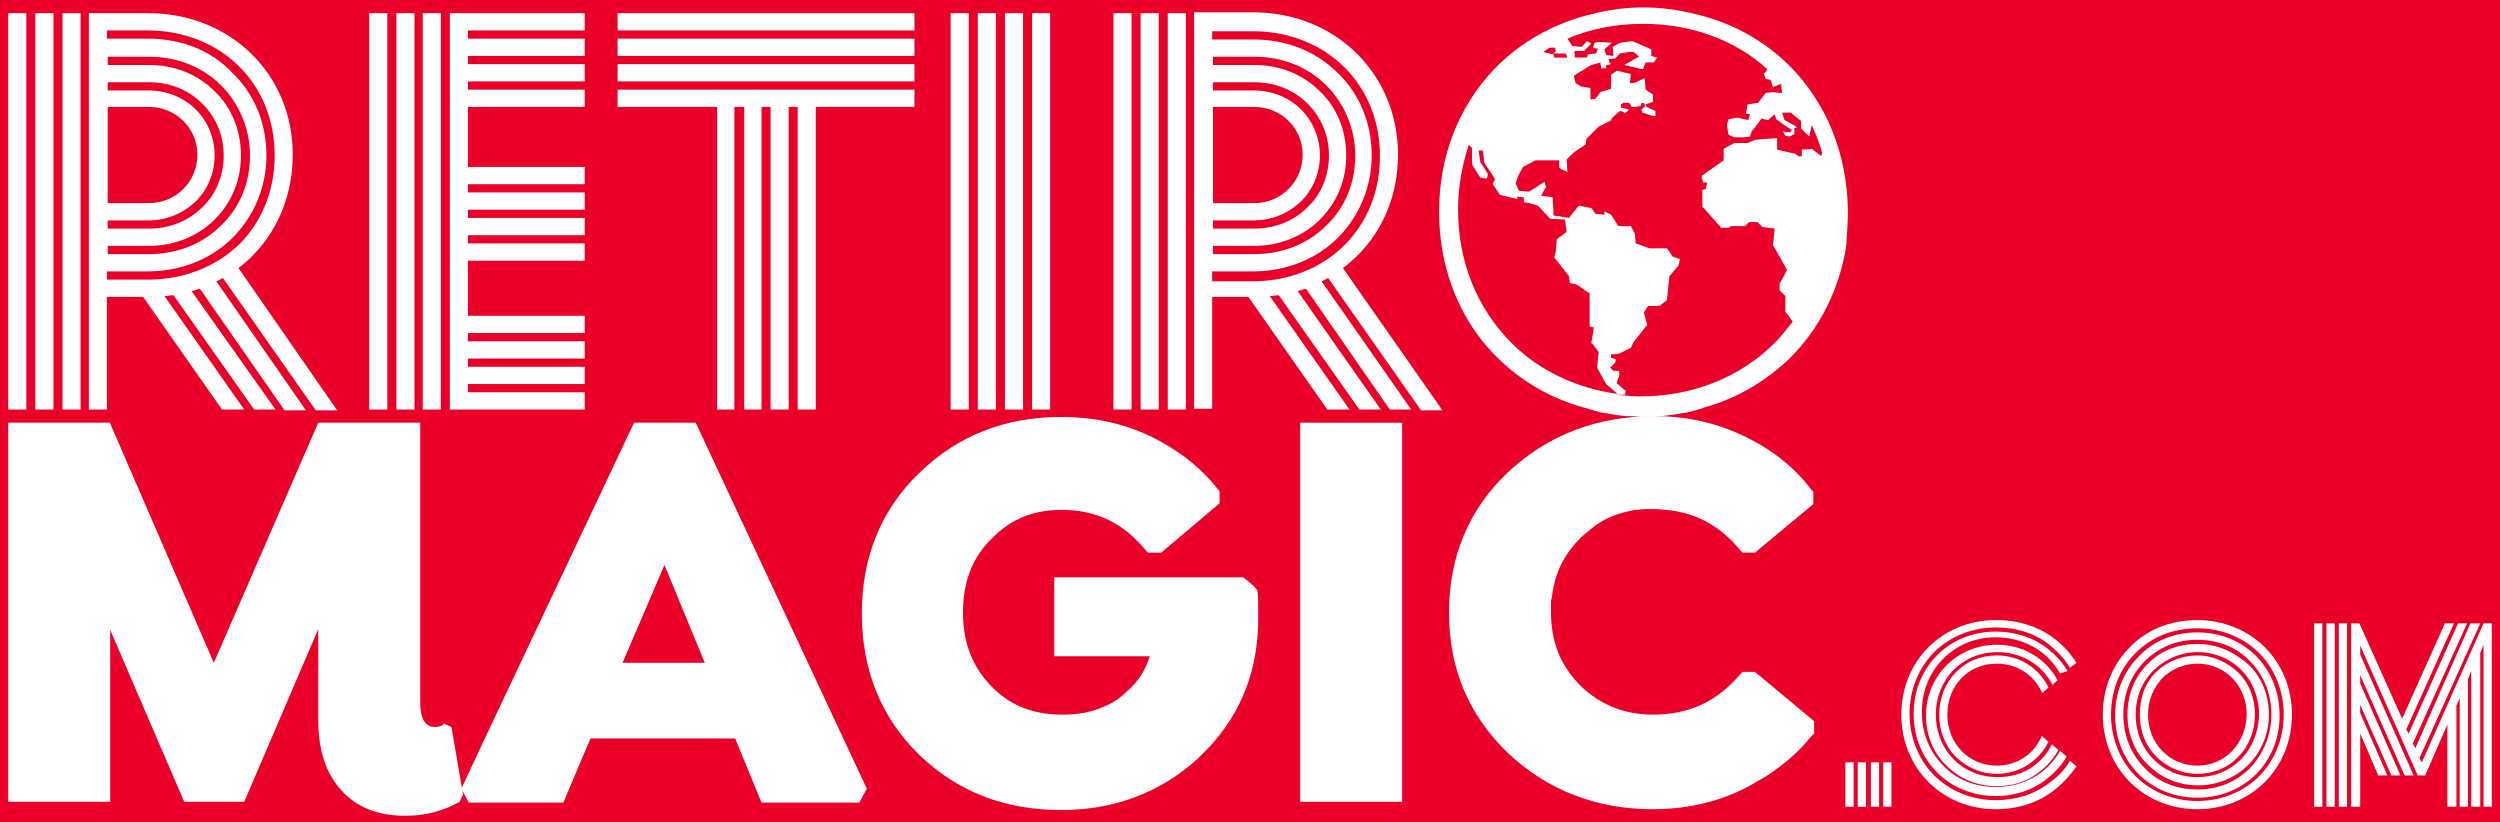 <?xml version="1.0" encoding="utf-8"?>
<!-- Generator: Adobe Illustrator 25.2.1, SVG Export Plug-In . SVG Version: 6.00 Build 0)  -->
<svg version="1.1" id="Layer_1" xmlns="http://www.w3.org/2000/svg" xmlns:xlink="http://www.w3.org/1999/xlink" x="0px" y="0px"
	 viewBox="0 0 304 100" style="enable-background:new 0 0 304 100;" xml:space="preserve">
<style type="text/css">
	.st0{fill:#EA0029;}
	.st1{fill:#FFFFFF;}
</style>
<rect class="st0" width="304" height="100"/>
<g>
	<rect x="1" y="1.6" class="st1" width="2.2" height="48.2"/>
	<path class="st1" d="M35.6,18.8C35.6,9,28,1.6,18,1.6h-7.2v48.2H13V36.1h4.4L27,49.8h2.7L20,36c0.4,0,0.7-0.1,1.1-0.1l9.8,13.9h2.6
		L23.3,35.4c0.3-0.1,0.7-0.2,1-0.3l10.3,14.8h2.6L26.3,34.2c0.3-0.1,0.6-0.3,0.8-0.4l11.3,16.1h2.6L29,32.6
		C33.2,29.4,35.6,24.4,35.6,18.8z M24,18.8c0,3.3-2.6,5.9-5.9,5.9h-5V13h5C21.4,13,24,15.6,24,18.8z M23.8,24.5
		c1.5-1.5,2.3-3.5,2.3-5.6s-0.8-4.1-2.3-5.6c-1.5-1.5-3.6-2.3-5.7-2.3h-5v-1h5c2.5,0,4.8,0.9,6.5,2.6c1.7,1.7,2.6,3.9,2.6,6.3
		c0,2.4-0.9,4.7-2.6,6.3c-1.7,1.7-4,2.6-6.5,2.6h-5v-1h5C20.2,26.8,22.2,26,23.8,24.5z M26.1,26.7c2.1-2.1,3.2-4.8,3.2-7.8
		c0-3-1.1-5.8-3.2-7.8c-2.1-2.1-4.9-3.2-8-3.2h-5v-1h5c3.4,0,6.5,1.2,8.8,3.5c2.2,2.2,3.5,5.3,3.5,8.5c0,3.3-1.2,6.3-3.5,8.5
		c-2.3,2.3-5.4,3.5-8.8,3.5h-5v-1h5C21.1,29.9,24,28.8,26.1,26.7z M13,33h5c4,0,7.7-1.5,10.3-4.1c2.6-2.6,4.1-6.2,4.1-10
		s-1.4-7.4-4.1-10C25.7,6.1,22,4.7,18,4.7h-5v-1h5c4.3,0,8.3,1.6,11.1,4.4c2.8,2.8,4.3,6.6,4.3,10.8s-1.5,8-4.3,10.8
		C26.3,32.4,22.4,34,18,34h-5V33z"/>
	<rect x="7.6" y="1.6" class="st1" width="2.2" height="48.2"/>
	<rect x="4.3" y="1.6" class="st1" width="2.2" height="48.2"/>
	<rect x="51.4" y="1.6" class="st1" width="2.2" height="48.2"/>
	<rect x="48.2" y="1.6" class="st1" width="2.2" height="48.2"/>
	<rect x="44.9" y="1.6" class="st1" width="2.2" height="48.2"/>
	<polygon class="st1" points="54.7,49.8 71.1,49.8 71.1,47.7 56.9,47.7 56.9,46.7 71.1,46.7 71.1,44.6 56.9,44.6 56.9,43.6 
		71.1,43.6 71.1,41.5 56.9,41.5 56.9,40.5 71.1,40.5 71.1,38.4 56.9,38.4 56.9,31.7 71.1,31.7 71.1,29.6 56.9,29.6 56.9,28.6 
		71.1,28.6 71.1,26.5 56.9,26.5 56.9,25.5 71.1,25.5 71.1,23.4 56.9,23.4 56.9,22.4 71.1,22.4 71.1,20.3 56.9,20.3 56.9,13 71.1,13 
		71.1,10.9 56.9,10.9 56.9,9.9 71.1,9.9 71.1,7.8 56.9,7.8 56.9,6.8 71.1,6.8 71.1,4.7 56.9,4.7 56.9,3.7 71.1,3.7 71.1,1.6 
		54.7,1.6 	"/>
	<rect x="75.1" y="7.8" class="st1" width="36.1" height="2.1"/>
	<polygon class="st1" points="75.1,13 87.2,13 87.2,49.8 89.3,49.8 89.3,13 90.5,13 90.5,49.8 92.6,49.8 92.6,13 93.7,13 93.7,49.8 
		95.9,49.8 95.9,13 97,13 97,49.8 99.2,49.8 99.2,13 111.2,13 111.2,10.9 75.1,10.9 	"/>
	<rect x="75.1" y="4.7" class="st1" width="36.1" height="2.1"/>
	<rect x="75.1" y="1.6" class="st1" width="36.1" height="2.1"/>
	<rect x="122.2" y="1.6" class="st1" width="2.2" height="48.2"/>
	<rect x="125.5" y="1.6" class="st1" width="2.2" height="48.2"/>
	<rect x="118.9" y="1.6" class="st1" width="2.2" height="48.2"/>
	<rect x="115.6" y="1.6" class="st1" width="2.2" height="48.2"/>
	<path class="st1" d="M170,18.8c0-9.8-7.6-17.3-17.6-17.3h-7.2v48.2h2.2V36.1h4.4l9.6,13.7h2.7L154.4,36c0.4,0,0.7-0.1,1.1-0.1
		l9.8,13.9h2.6l-10.1-14.4c0.3-0.1,0.7-0.2,1-0.3L169,49.8h2.6l-10.9-15.6c0.3-0.1,0.6-0.3,0.8-0.4l11.3,16.1h2.6l-12.1-17.3
		C167.6,29.4,170,24.4,170,18.8z M158.4,18.8c0,3.3-2.6,5.9-5.9,5.9h-5V13h5C155.8,13,158.4,15.6,158.4,18.8z M158.2,24.5
		c1.5-1.5,2.3-3.5,2.3-5.6s-0.8-4.1-2.3-5.6c-1.5-1.5-3.6-2.3-5.7-2.3h-5v-1h5c2.5,0,4.8,0.9,6.5,2.6c1.7,1.7,2.6,3.9,2.6,6.3
		c0,2.4-0.9,4.7-2.6,6.3c-1.7,1.7-4,2.6-6.5,2.6h-5v-1h5C154.6,26.8,156.6,26,158.2,24.5z M160.5,26.7c2.1-2.1,3.2-4.8,3.2-7.8
		c0-3-1.1-5.8-3.2-7.8c-2.1-2.1-4.9-3.2-8-3.2h-5v-1h5c3.4,0,6.5,1.2,8.8,3.5c2.2,2.2,3.5,5.3,3.5,8.5c0,3.3-1.2,6.3-3.5,8.5
		c-2.3,2.3-5.4,3.5-8.8,3.5h-5v-1h5C155.5,29.9,158.4,28.8,160.5,26.7z M147.4,33h5c4,0,7.7-1.5,10.3-4.1c2.6-2.6,4.1-6.2,4.1-10
		s-1.4-7.4-4.1-10c-2.7-2.7-6.3-4.1-10.3-4.1h-5v-1h5c4.3,0,8.3,1.6,11.1,4.4c2.8,2.8,4.3,6.6,4.3,10.8s-1.5,8-4.3,10.8
		c-2.8,2.8-6.8,4.4-11.1,4.4h-5V33z"/>
	<rect x="142" y="1.6" class="st1" width="2.2" height="48.2"/>
	<rect x="138.7" y="1.6" class="st1" width="2.2" height="48.2"/>
	<rect x="135.4" y="1.6" class="st1" width="2.2" height="48.2"/>
	<path class="st1" d="M77.1,51.4L59,89.7l0,0l-2.9,6.2l0.9,1.7h3h8.5l3.3-7.8h17.6l3.2,7.8h11.9l0.9-1.7L84.6,51.4H77.1z M75.7,80.6
		l5.1-11.9l4.9,11.9H75.7z"/>
	<path class="st1" d="M152.5,71.3l-1.3-1.1h0h-23h0v9.6h11.6c-0.5,1.7-1.4,3.1-2.8,4.3c-0.8,0.8-1.7,1.4-2.7,1.8
		c-1.5,0.7-3.2,1-5.1,1c-3.6,0-6.4-1.1-8.7-3.5c-2.3-2.4-3.4-5.3-3.4-8.9c0-3.7,1.1-6.7,3.5-9c2.3-2.4,5.1-3.5,8.5-3.5
		c4.2,0,7.5,1.6,10.2,4.9l0.3,0.3h0h1.6h0l7.1-6v-1.5l-0.2-0.2c-2.2-2.8-5-4.9-8.3-6.5c-3.4-1.6-7-2.3-10.8-2.3c0,0,0,0,0,0
		c0,0,0,0,0,0c-6.8,0-12.6,2.3-17.2,6.8c-4.7,4.5-7,10.3-7,17.1c0,6.8,2.3,12.6,6.9,17.1c4.6,4.5,10.4,6.8,17.3,6.8c0,0,0,0,0,0
		c0,0,0,0,0,0c6.5,0,12.1-2.1,16.7-6.3c0,0,0,0,0.1-0.1c0,0,0.1-0.1,0.1-0.1c0.1-0.1,0.2-0.2,0.3-0.3c0.1-0.1,0.3-0.3,0.4-0.4
		c0.1-0.1,0.2-0.2,0.3-0.3c0,0,0.1-0.1,0.1-0.1c4-4.3,6-9.5,6-15.7c0-1.6,0-2.7-0.1-3.4L152.5,71.3z"/>
	<path class="st1" d="M212,53c-3.3-1.6-7-2.4-10.8-2.4c0,0,0,0,0,0h0c-7,0-13,2.3-17.8,6.8c-4.8,4.5-7.2,10.3-7.2,17.1
		c0,6.8,2.4,12.5,7.2,17.1c4.8,4.5,10.7,6.8,17.6,6.8h0c0,0,0,0,0,0c3.9,0,7.6-0.8,10.9-2.4c1-0.5,2-1.1,3-1.7
		c1.8-1.2,3.4-2.5,4.8-4.1c0.2-0.3,0.5-0.6,0.7-0.8l0.2-0.2v-1.5l-3.6-3l-3.6-3h0h-1.5h0l-0.3,0.3c-2.8,3.3-6.2,4.9-10.6,4.9
		c-3.5,0-6.4-1.2-8.8-3.5c-2.4-2.4-3.6-5.3-3.6-9c0-0.3,0-0.6,0-0.9c0-0.1,0-0.1,0-0.2c0-0.2,0-0.4,0.1-0.6c0,0,0,0,0,0
		c0-0.2,0.1-0.5,0.1-0.7c0.4-2.6,1.5-4.7,3.4-6.6c0.8-0.7,1.6-1.4,2.4-1.9c1.3-0.8,2.7-1.2,4.2-1.5c0.1,0,0.2,0,0.3,0
		c0.6-0.1,1.2-0.1,1.9-0.1c0.8,0,1.6,0.1,2.4,0.2c3.3,0.5,6,2.1,8.2,4.8l0.3,0.3h1.5h0l7.1-5.9v0l0,0v-1.5l-0.2-0.2
		C218.2,56.8,215.4,54.6,212,53z"/>
	<polygon class="st1" points="170.5,51.4 158.1,51.4 158.1,97.5 158.1,97.5 170.5,97.5 170.5,97.5 170.5,51.4 170.5,51.4 	"/>
	<path class="st1" d="M54,88c-0.3,0.3-0.6,0.4-1.1,0.4c-1.2,0-1.8-1-1.8-3v-6.8V58v-6.6h-1.5H38.7h0L26,80.6L13.4,51.5l0-0.1H4.2H1
		v25.3v20.8h0h9.5h2.9h0V76.6l9,20.9h7.3l9-21V78v0.6v8.9c0,3.7,0.9,6.5,2.8,8.6c1.9,2.1,4.5,3.1,7.8,3.1c2.5,0,4.6-0.6,6.6-1.7
		l0.4-0.9l-1.4-8.2L54,88z"/>
	<g>
		<rect x="229" y="92.7" class="st1" width="1" height="5.4"/>
		<rect x="225.9" y="92.7" class="st1" width="1" height="5.4"/>
		<rect x="227.5" y="92.7" class="st1" width="1" height="5.4"/>
		<rect x="224.4" y="92.7" class="st1" width="1" height="5.4"/>
		<path class="st1" d="M267.2,75.4c-3.3,0-6.3,1.2-8.4,3.5c-2,2.1-3.1,4.9-3.1,8c0,3.2,1.2,6.1,3.3,8.2c2.1,2.1,5,3.3,8.2,3.3
			c3.2,0,6.1-1.2,8.2-3.3c2.1-2.1,3.3-5,3.3-8.2c0-3.2-1.2-6.1-3.3-8.2C273.3,76.6,270.3,75.4,267.2,75.4z M274.7,94.4
			c-1.9,1.9-4.6,3-7.5,3c-2.9,0-5.6-1.1-7.5-3c-1.9-1.9-3-4.6-3-7.5c0-2.8,1-5.5,2.9-7.4c1.9-2,4.6-3.1,7.6-3.1c2.9,0,5.6,1.1,7.5,3
			c1.9,1.9,3,4.6,3,7.5C277.7,89.8,276.6,92.5,274.7,94.4z"/>
		<path class="st1" d="M267.2,76.9c-2.8,0-5.3,1-7.1,2.9c-1.9,1.9-2.9,4.4-2.9,7.2c0,5.7,4.3,10,10,10c5.7,0,10-4.3,10-10
			C277.2,81.2,272.9,76.9,267.2,76.9z M273.6,93.4c-1.7,1.7-3.9,2.6-6.4,2.6c-2.5,0-4.8-0.9-6.4-2.6c-1.7-1.7-2.6-4-2.6-6.5
			c0-2.5,0.9-4.8,2.6-6.5c1.7-1.7,3.9-2.6,6.4-2.6c2.5,0,4.8,0.9,6.4,2.6c1.7,1.7,2.6,4,2.6,6.5C276.2,89.4,275.2,91.7,273.6,93.4z"
			/>
		<path class="st1" d="M267.2,78.3c-2.3,0-4.4,0.8-5.9,2.3c-1.7,1.6-2.6,3.8-2.6,6.3c0,2.4,0.9,4.6,2.5,6.1c1.6,1.6,3.7,2.5,6.1,2.5
			c2.3,0,4.5-0.9,6.1-2.5c1.6-1.6,2.5-3.8,2.5-6.1c0-2.4-0.9-4.6-2.5-6.1C271.6,79.2,269.5,78.3,267.2,78.3z M267.2,94.5
			c-4.3,0-7.5-3.3-7.5-7.6c0-2.2,0.8-4.1,2.3-5.5c1.4-1.3,3.2-2.1,5.2-2.1c4.3,0,7.5,3.3,7.5,7.6C274.6,91.3,271.4,94.5,267.2,94.5z
			"/>
		<path class="st1" d="M267.2,79.7c-1.8,0-3.6,0.7-4.9,1.9c-1.4,1.3-2.1,3.2-2.1,5.3c0,2,0.7,3.8,2,5.1c1.3,1.3,3.1,2.1,5,2.1
			c1.9,0,3.7-0.7,5-2.1c1.3-1.3,2-3.2,2-5.1c0-2-0.7-3.8-2-5.1C270.8,80.5,269.1,79.7,267.2,79.7z M267.2,93.1c-3.4,0-6-2.7-6-6.2
			c0-1.8,0.7-3.4,1.9-4.6c1.1-1,2.6-1.6,4.1-1.6c3.4,0,6,2.7,6,6.2C273.1,90.4,270.6,93.1,267.2,93.1z"/>
		<rect x="281.4" y="75.8" class="st1" width="1" height="22.3"/>
		<rect x="282.9" y="75.8" class="st1" width="1" height="22.3"/>
		<polygon class="st1" points="302.6,75.8 302.6,75.7 302.5,75.8 302,75.8 294.5,92.7 294.2,92.2 301.6,75.8 300.4,75.8 293.7,91 
			293.4,90.4 300,75.8 298.9,75.8 292.9,89.2 292.6,88.7 298.4,75.8 297.3,75.8 292.1,87.4 286.9,75.8 286.4,75.8 286.4,75.8 
			286.4,75.8 285.9,75.8 285.9,98.1 287,98.1 287,89.2 289.2,94.3 290.3,94.3 287,86.7 287,85.7 290.8,94.3 291.9,94.3 287,83.1 
			287,82.1 292.4,94.3 293.5,94.3 287,79.6 287,78.5 294,94.3 294.9,94.3 297.6,88.1 297.6,98.1 298.7,98.1 298.7,85.8 299.1,84.9 
			299.1,98.1 300.1,98.1 300.1,82.6 300.5,81.6 300.5,98.1 301.6,98.1 301.6,79.4 302,78.4 302,98.1 303,98.1 303,75.8 		"/>
		<rect x="284.4" y="75.8" class="st1" width="1" height="22.3"/>
		<path class="st1" d="M242.8,80.7c2.4,0,4.5,1.3,5.5,3.5l0,0.1l0.8-0.7c-1.2-2.4-3.5-3.9-6.3-3.9c-1.9,0-3.7,0.7-5,2.1
			c-1.3,1.3-2,3.2-2,5.1s0.7,3.8,2,5.1c1.3,1.3,3.1,2.1,5,2.1c2.7,0,5.1-1.5,6.3-3.9l-0.8-0.7l-0.1,0.2c-0.5,1-1.2,1.9-2.2,2.5
			c-0.9,0.6-2.1,0.9-3.2,0.9c-3.4,0-6-2.7-6-6.2C236.8,83.4,239.3,80.7,242.8,80.7z"/>
		<path class="st1" d="M250.2,82.7c-1.5-2.7-4.2-4.3-7.4-4.3c-2.3,0-4.5,0.9-6.1,2.5c-1.6,1.6-2.5,3.8-2.5,6.1
			c0,2.4,0.9,4.6,2.5,6.1c1.6,1.6,3.7,2.5,6.1,2.5c1.8,0,3.6-0.5,5-1.6c1-0.7,1.9-1.7,2.5-2.8l-0.8-0.7c-0.5,1.1-1.3,2-2.3,2.7
			c-1.2,0.9-2.7,1.3-4.3,1.3c-4.3,0-7.5-3.3-7.5-7.6c0-4.3,3.2-7.6,7.5-7.6c2.9,0,5.4,1.5,6.7,4L250.2,82.7z"/>
		<path class="st1" d="M251.4,81.6c-0.6-1.1-1.5-2-2.5-2.8c-1.7-1.3-3.9-2-6.2-2c-5.7,0-10,4.3-10,10c0,5.7,4.3,10,10,10
			c2.3,0,4.4-0.7,6.1-2c1-0.8,1.9-1.7,2.5-2.8l-0.8-0.7c-1.5,2.7-4.4,4.4-7.8,4.4c-2.5,0-4.8-0.9-6.4-2.6c-1.7-1.7-2.6-4-2.6-6.5
			c0-2.5,0.9-4.8,2.6-6.5c1.7-1.7,3.9-2.6,6.4-2.6c3.4,0,6.3,1.7,7.8,4.4L251.4,81.6z"/>
		<path class="st1" d="M252.5,80.6c-0.7-1.1-1.5-2-2.5-2.8c-2-1.6-4.5-2.4-7.3-2.4c-3.2,0-6.1,1.2-8.2,3.3c-2.1,2.1-3.3,5-3.3,8.2
			c0,3.2,1.2,6.1,3.3,8.2c2.1,2.1,5,3.3,8.2,3.3c2.7,0,5.2-0.8,7.2-2.4c1-0.8,1.9-1.8,2.6-2.8l-0.8-0.7c-0.6,1.1-1.5,2-2.5,2.7
			c-1.8,1.4-4.1,2.1-6.5,2.1c-2.9,0-5.6-1.1-7.5-3c-1.9-1.9-3-4.6-3-7.5c0-2.9,1.1-5.6,3-7.5c1.9-1.9,4.6-3,7.5-3
			c2.5,0,4.8,0.7,6.6,2.2c1,0.8,1.8,1.7,2.4,2.7L252.5,80.6z"/>
	</g>
	<path class="st1" d="M224.7,25.7L224.7,25.7L224.7,25.7c0-0.1,0-0.2,0-0.2c-0.1-6.8-2.6-13-7.1-17.5c-3.1-3.1-7.1-5.3-11.5-6.3
		c-2-0.5-4.1-0.8-6.3-0.8c-2.1,0-4.2,0.3-6.2,0.8c-4.6,1.1-8.7,3.4-11.9,6.7c-4.3,4.5-6.7,10.6-6.7,17.2c0,0.1,0,0.1,0,0.2v0l0,0
		c0,0,0,0,0,0c0,1.4,0.1,2.7,0.3,4.1c0.8,5.2,3.1,10,6.8,13.6c2.8,2.8,6.4,4.9,10.3,6c0.6,0.2,1.1,0.3,1.7,0.5c0.1,0,0.2,0,0.3,0.1
		c1.1,0.2,2.2,0.4,3.4,0.5c0.1,0,0.3,0,0.4,0c0.6,0,1.1,0.1,1.7,0.1c0.6,0,1.2,0,1.7-0.1c0.1,0,0.3,0,0.4,0c1.1-0.1,2.3-0.3,3.4-0.5
		c0.1,0,0.2,0,0.3-0.1c0.6-0.1,1.1-0.3,1.7-0.5c3.9-1.1,7.4-3.2,10.3-6c3.6-3.6,6-8.4,6.8-13.6C224.6,28.4,224.7,27,224.7,25.7
		C224.7,25.7,224.7,25.7,224.7,25.7z M221.5,19l-1.2-0.9l-1.2,0.1v0h0V19h-0.4l-0.4-0.3l-2.2-0.5v-1.4l0,0v0l-1.5,0.1l-1.2,0.1
		l-0.9,0.4h-1.1l-0.5,0l-0.6,0.3l-0.7,0.4v1.4l-2.7,1.9l0.2,0.8l0,0h0.5l-0.1,0.4l-0.1,0.4l-0.4,0.1l0,2l0,0v0l2.3,2.6h1v0l0,0
		l0.1-0.2h1.8l0,0l0,0l0.5-0.5h1l0.6,0.6l0,0h0l1.5,0.2l-0.2,2l0,0v0l1.7,3l-0.4,0.8l-0.5,0.9l0,0.3l0,0.5l0.7,0.7v1.9l0.9,1.2
		c-0.7,0.9-1.4,1.8-2.2,2.6c-4.2,4.2-10,6.5-16.3,6.5c-1,0-2-0.1-3-0.2l1.1,0l0,0l0,0l0.1-0.5l0,0l0,0l-0.3-0.2l-0.8-0.7l0.1-0.4
		l0.2-0.5l0-0.1l0,0v0l0-0.5l-0.7,0l-0.4-0.4l0.6-0.6l0.1-0.4l-0.3-0.1l-0.3-0.1l0-0.1l0-0.3l1-0.1l1.4-0.7l0.4-0.8l0.1-0.1l0,0
		l1.5-1.9l-0.3-1.1l-0.1-0.4l0.5-0.8l1,0l0.4,0l0.9-0.7l0.3-2.9l0.5-0.6l0.6-0.7l0.2-0.8l0,0v0l-0.9-0.3l-0.4-0.6l-0.3-0.4h0v0
		l-2.1,0l-1.7-0.6l-0.1-1.2l-0.1-0.2l-0.4-0.7h0l0,0l-1.5,0l-0.9-1.4l-0.8-0.4l0,0.4L194,26l-0.4-0.6l-0.1-0.1l-1.5-0.3l-1,1.2
		l-0.2,0.3l-1.9-0.3l0-0.5l-0.1-1.7l0,0v0l-1.4-0.2l0.6-1.1l-0.2-0.6l0,0v0l-1.2,0.8l-0.7,0.4l-1.2-0.1l-0.4-0.9l0.3-0.9l0,0
		l0.6-1.1l1.5-0.8h2.9v0.9l0.3,0.2l0.7,0.3v0l0,0l-0.1-1.5l0.8-0.8l0.7-0.5l0.8-0.5l0.1-0.7l0.3-0.3l1.2-1.2l0.6-0.3l1-0.5l0,0l0,0
		l-0.1-0.1l0.6-0.6l0.5-0.4l0.4,0.1l0.2,0.2l0,0l0,0l0.4-0.4l0.1-0.1l0,0l0,0l-0.1,0l-0.4-0.1l-0.4-0.1l-0.1,0v-0.4l0.2-0.1l0.1-0.1
		l0.3,0l0.3,0l0.2,0.1l0.2,0.4l0.3,0v0h0v0l0.1,0l0.7-0.1l0,0l0,0l0.1-0.4l0.4,0.1v0.4l-0.4,0.3l0.1,0.4l1.3,0.4c0,0,0,0,0,0l0.3,0
		v0h0l0-0.6l-1.1-0.5l-0.1-0.3l0.9-0.3l0-0.9l-0.9-0.6l-0.1-1.3l0-0.1l-1.3,0.6h-0.5l0.1-1.1l-1.7-0.4h0h0l-0.7,0.5v1.7l-1.3,0.4
		l-0.2,0.3L194,12l-0.6,0.1v-1.4l-1.2-0.2l-0.6-0.4l-0.2-0.7l0-0.2l1.6-1l0.5-0.3l0.4-0.1l0.7-0.2l0.1,0.7h0l0,0l0.6,0l0-0.4l0.2,0
		l0.4-0.1l0-0.1l-0.1,0l-0.1-0.1l-0.1-0.4l0.8-0.1l0,0l0,0l0.5-0.5l0,0h0l0,0l0,0l0.1-0.1l1.2-0.2l0.4,0l0.4,0.3l0.3,0.3l-1.8,1h0
		l0,0l2.1,0.5l0.2,0l0.1-0.3l0.2-0.5h1l0,0l0,0l0.4-0.6l0,0l0,0l0,0l-0.7-0.2V6l0,0v0l-2.3-1L197,5.2l-0.7,0.4l-0.2,0.1l0,0v0
		l0.1,1.1l-0.9-0.1L195.1,6l0.9-0.8h0l0,0l-1.6-0.1l-0.5,0.1l0,0l0,0l-0.1,0.3l-0.1,0.3h0l0,0l0.4,0.1l0.2,0l-0.1,0.3l-0.1,0.3
		l-1,0.1l-0.1,0.3L193,7l-1.5,0c0,0,0-0.8-0.1-0.8c-0.1,0,1.2,0,1.2,0l0.3-0.3l0.6-0.6l0,0h0L193,5l-0.3,0.3l-0.4,0.4l-1.1-0.1
		l-0.6-0.9c2.8-1.2,5.9-1.8,9.2-1.8c5.8,0,11.1,1.9,15.1,5.5l0,0l0,0l-0.1,0.2l-0.3,0.4l0.1,0.3l0.1,0.3l0.6,0.1l0.3,0.9h0v0
		l0.2-0.1l0.8-0.3l0,0.3l0.1,0.8h-0.3l-0.8-0.1l-0.9,0.1l0,0l0,0l-0.9,1.2l-1.3,0.2l0,0l0,0l-0.1,0.6l-0.1,0.5l0.5,0.1l-0.2,0.7
		l-0.5-0.1l-0.8-0.2l-0.6,0.1l-0.5,0.1l-0.1,0.3l-0.1,0.3l0.1,0.8l0.1,0.5l0.7,0.3l0.7,0l0.4,0l0.8-0.1l0.2-0.6l1-1.3l0.2-0.3
		l0.3,0.1l0.5,0.1l0.8-0.7l0.1,0.3l0.1,0.3l1.1,0.8l0.8,0.5l-0.2,0.3l-0.9-0.1l0,0h0l0.3,0.5l0.5,0.1l0.4-0.2l0.2-0.1v0h0l0-0.7l0,0
		l0.3-0.1l-0.2-0.2l0,0l0,0l-1.3-0.7l-0.3-0.9h1.1l0.3,0.3l0.4,0.3l0.5,0.4l0,0.4l0,0.5l0.8,0.8l0.2,0.2l0.2-0.9l0.1-0.5l0,0l0,0
		c0.5,1.1,1,2.3,1.3,3.5H221.5z M180.4,18.9l0.1,0.9l1,1.5l0.3,0.5l-0.3,0.6l0,0l0,0l0.1,0.1l0.8,1.2l2.1,0.5v0v0v-0.3l0.8,0.1
		l0,0.3l0,0.3h0l0,0l0.7,0.1l1,0.3l1.5,1.6l0,0h0l1.8,0.1l0.2,1.5l-0.8,0.6l-0.4,0.3l-0.1,1.4l-0.2,0.8l1.8,2.3l0.1,0.8
		c0,0,0.7,0.2,0.8,0.2c0.1,0,0.9,0.6,1.3,0.9c0.1,0.1,0.1,0.1,0.2,0.1c0,0,0.1,0,0.1,0v4.1v0l0.5,0.1l-0.2,1.4l-0.1,0.5h0l0,0
		l0.3,0.3l0.6,0.8l-0.2,1.9l1.1,2l0,0l0,0l0,0l1.4,1.2c-5-0.7-9.5-2.8-12.9-6.2c-4.2-4.2-6.5-9.9-6.5-16.2c0-2.8,0.5-5.4,1.3-7.9
		L179,18V20l1,1.6l0.6,0.1l0.2,0l0,0h0l0.1-0.3l0-0.3l-0.7-1.1l-0.2-0.3l-0.2-1.4h0.5L180.4,18.9z M188.5,5.8h0.6l0.1,0.4l-0.3,0.3
		l0.5,0l1,0l0.2,0.5L189,7l-0.1-0.4h0l0,0l-1-0.2l-0.2-0.1C188,6.1,188.2,5.9,188.5,5.8z"/>
</g>
</svg>
